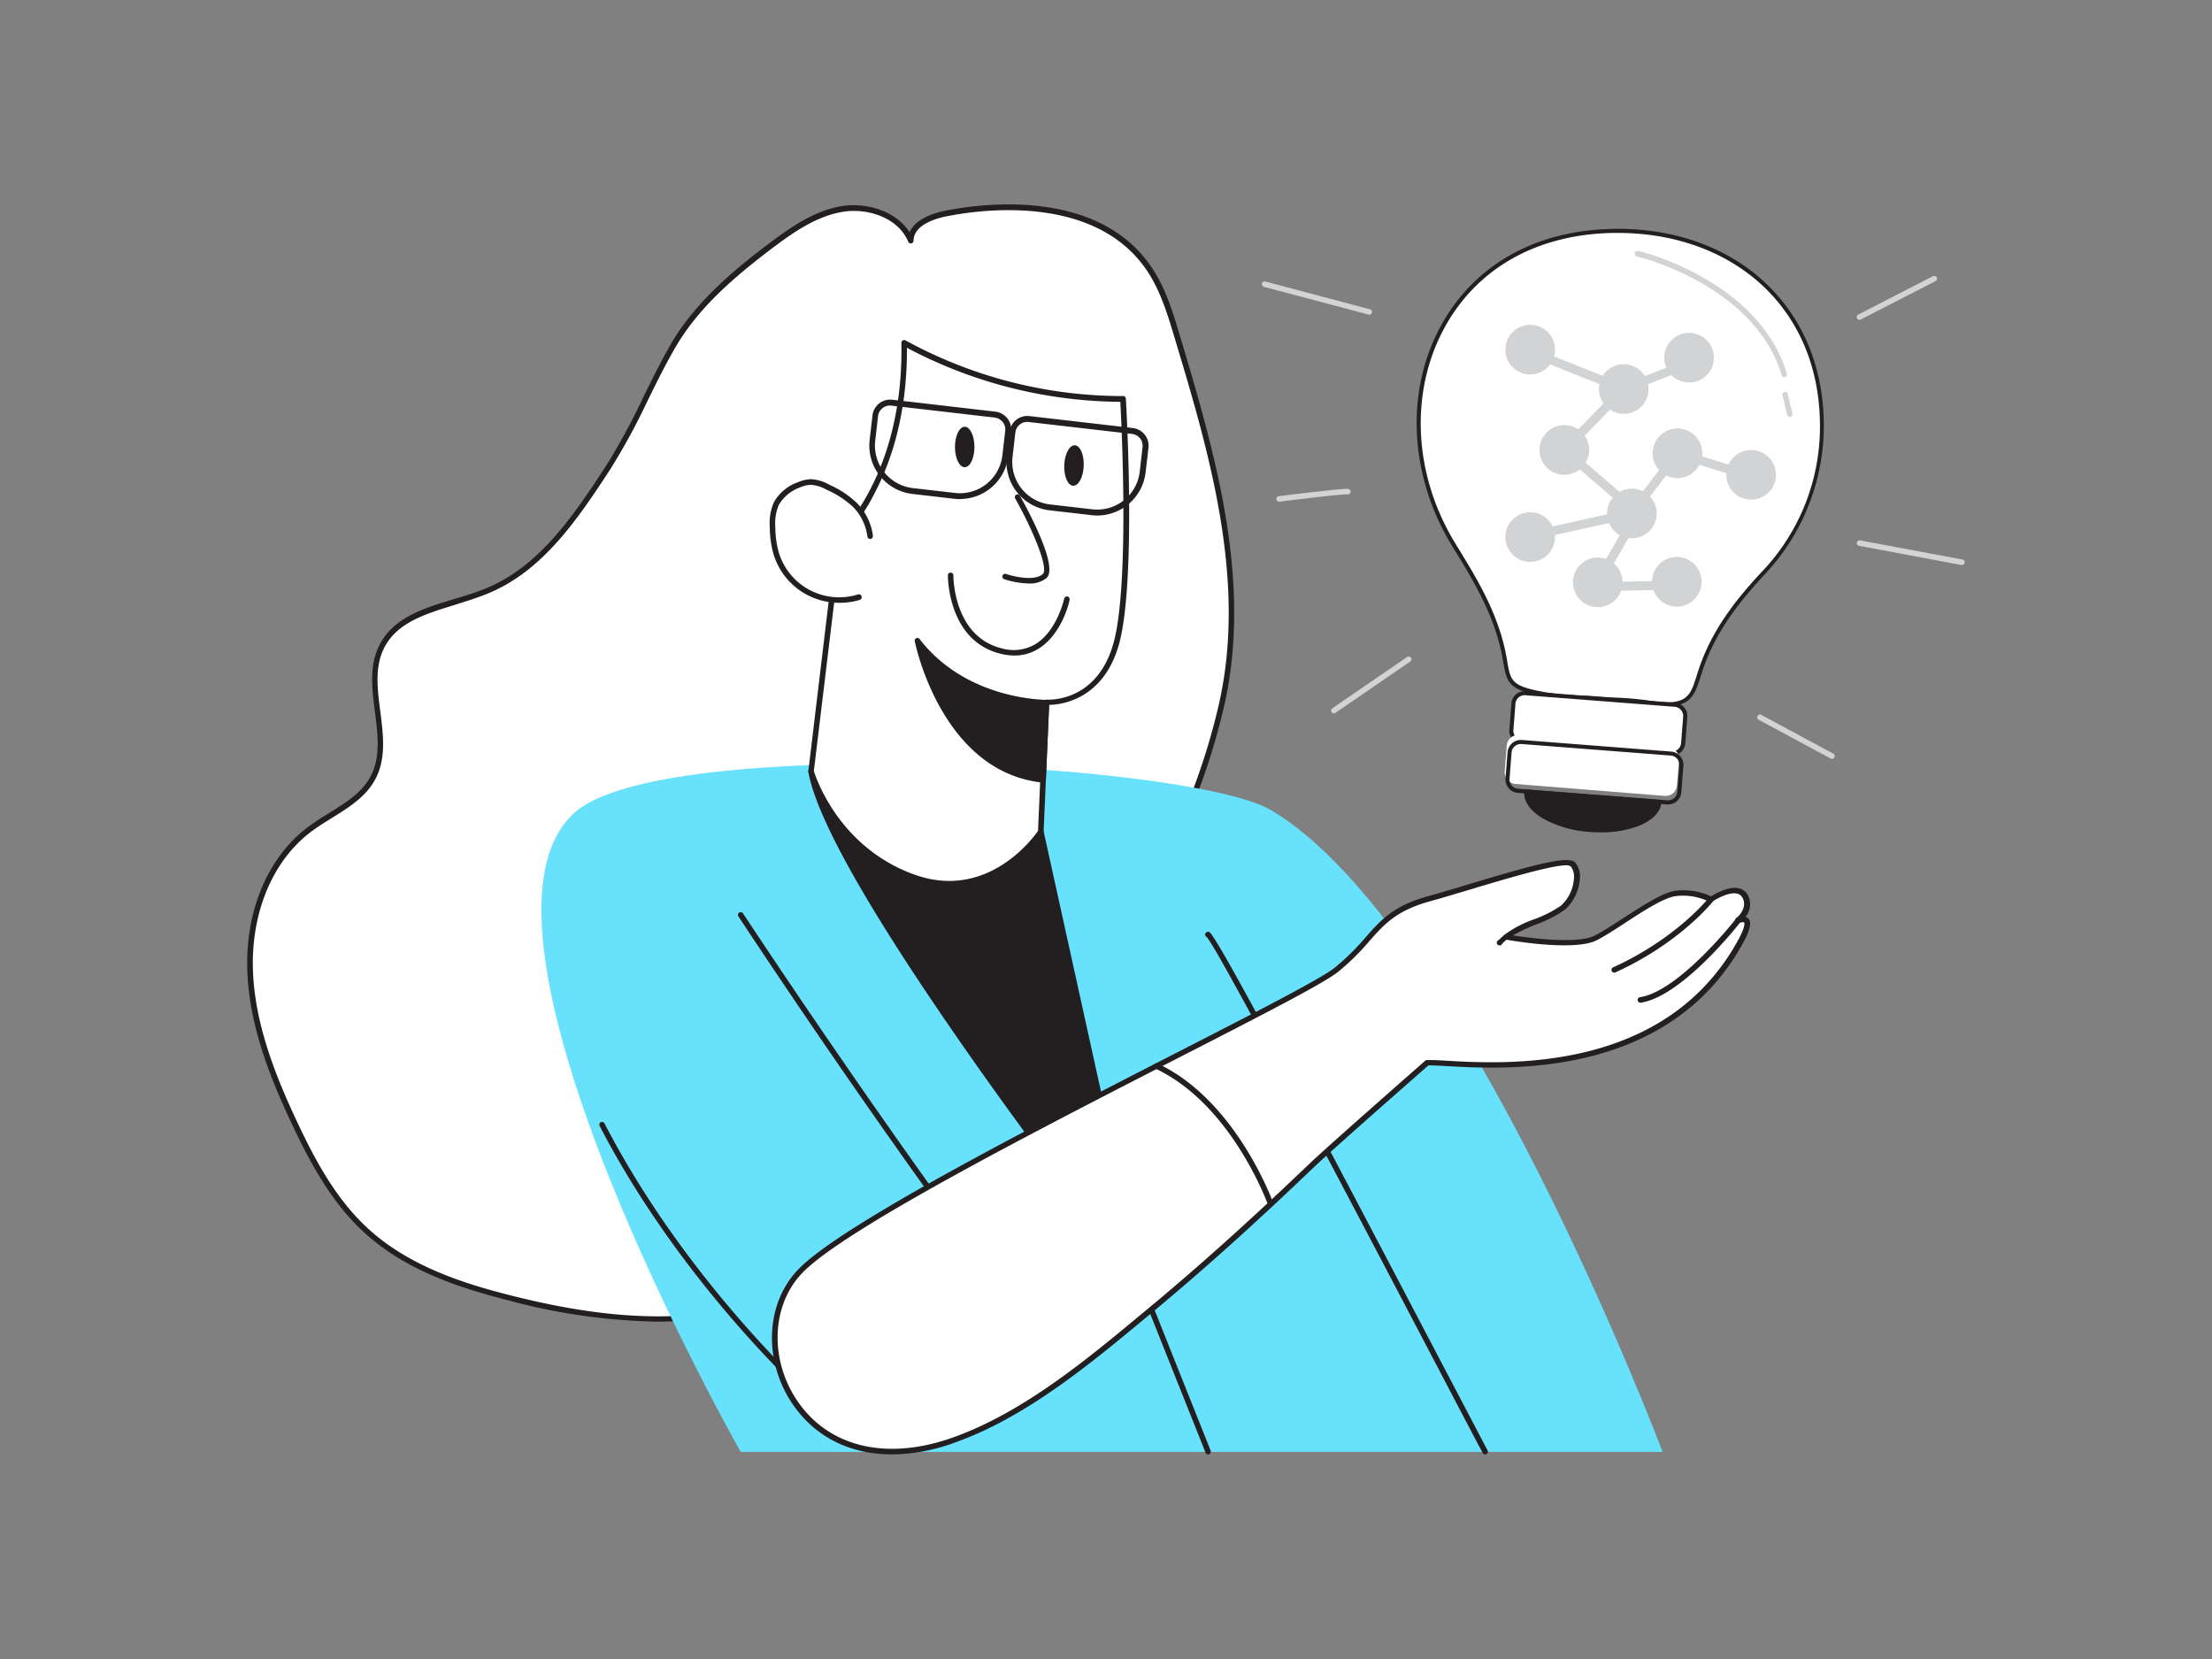 <svg xmlns="http://www.w3.org/2000/svg" viewBox="0 0 400 300"><rect x="0" y="0" width="400" height="300" fill="#808080" stroke="none"/><g id="_467_science_discovery_flatline" data-name="#467_science_discovery_flatline"><path d="M164.7,43.52c-1.89-4.49-7.46-6.48-12.27-5.73s-9,3.62-12.87,6.54c-6.84,5.12-13.51,10.8-17.81,18.18s-7.08,14.81-11.71,22c-5.79,8.94-12.16,18.38-22,22.43-6.79,2.8-15.6,3.45-19,10-3.7,7.16,2.14,16.58-1.6,23.73C65.15,145,60,147,56,150c-7.67,5.77-11.08,15.93-10.76,25.52s3.9,18.77,8,27.46c3.35,7.14,7.18,14.25,13,19.58,7.13,6.54,16.62,9.83,26,12.21,11.23,2.84,22.89,4.61,34.42,3.41s23-5.59,31.23-13.72c11-10.82,15.24-26.9,25.42-38.5,7.32-8.34,17.69-14.14,23.54-23.76a117.88,117.88,0,0,0,14-34.74c5-22-1.51-44.81-8-66.43-1.33-4.43-2.69-9-5.36-12.74C199.87,37.34,184.06,36,171,38.65,168.14,39.21,164.74,40.64,164.7,43.52Z" fill="#fff"/><path d="M119.06,239a109.71,109.71,0,0,1-27-3.82c-8.72-2.21-18.67-5.39-26.22-12.32-5.94-5.44-9.82-12.71-13.12-19.74-3.77-8-7.68-17.63-8-27.65-.36-10.8,3.73-20.5,11-25.94,1.2-.9,2.51-1.72,3.78-2.5,3.07-1.91,6-3.71,7.54-6.7,1.8-3.44,1.29-7.4.76-11.59s-1.08-8.43.84-12.14c2.56-5,8.12-6.65,13.51-8.28,1.92-.58,3.91-1.18,5.71-1.92,9.31-3.83,15.37-12.34,21.78-22.24a118.31,118.31,0,0,0,6.67-12.3c1.56-3.17,3.17-6.45,5-9.64,4.46-7.65,11.57-13.56,17.94-18.33,3.9-2.93,8.13-5.85,13.09-6.63,4.25-.66,9.65.81,12.14,4.75,1.06-2.54,4.68-3.55,6.37-3.89,6.2-1.26,27.21-4.25,37.12,9.82,2.74,3.88,4.11,8.45,5.43,12.88,6.15,20.61,13.13,44,8,66.68a118.48,118.48,0,0,1-14.1,34.89c-3.54,5.83-8.78,10.32-13.85,14.66a96.13,96.13,0,0,0-9.75,9.17c-4.7,5.36-8.19,11.81-11.57,18-3.91,7.21-7.94,14.65-13.87,20.49-7.74,7.62-18.94,12.54-31.53,13.85A73.41,73.41,0,0,1,119.06,239ZM154.4,38.14a11.67,11.67,0,0,0-1.89.15c-4.74.74-8.85,3.59-12.66,6.44-6.6,5-13.31,10.56-17.67,18-1.84,3.16-3.44,6.43-5,9.58a118.57,118.57,0,0,1-6.73,12.4c-6.5,10.05-12.67,18.68-22.24,22.62-1.84.76-3.85,1.37-5.8,2C77,111,71.87,112.51,69.5,117.1c-1.77,3.44-1.27,7.38-.73,11.56s1.08,8.45-.86,12.17c-1.69,3.24-4.85,5.19-7.9,7.09-1.25.77-2.55,1.58-3.71,2.45-7,5.24-10.91,14.63-10.56,25.1.34,9.85,4.2,19.31,7.93,27.27,3.25,6.94,7.07,14.1,12.89,19.43,7.39,6.77,17.18,9.91,25.79,12.08,13.31,3.37,24.19,4.45,34.24,3.4,12.37-1.29,23.36-6.11,30.94-13.57,5.82-5.74,9.82-13.12,13.69-20.25,3.4-6.29,6.93-12.78,11.7-18.23a95.86,95.86,0,0,1,9.85-9.27c5-4.29,10.18-8.73,13.65-14.42a117.65,117.65,0,0,0,14-34.59c5.1-22.45-1.83-45.68-8-66.18-1.3-4.34-2.64-8.84-5.28-12.59C197.6,35,177.11,37.91,171.06,39.14c-1.75.35-5.82,1.48-5.86,4.38a.51.51,0,0,1-.41.49.5.5,0,0,1-.55-.3C162.64,39.91,158.31,38.14,154.4,38.14Z" fill="#231f20"/><path d="M229.94,146.55c34.76,20.71,70.71,116,70.71,116H133.94S80.15,167.89,104,146.86C119.87,132.94,215.25,137.8,229.94,146.55Z" fill="#68e1fd"/><path d="M218.46,263a.49.49,0,0,1-.46-.32l-12.36-31a.5.5,0,0,1,.28-.65.49.49,0,0,1,.64.28l12.36,31a.49.49,0,0,1-.27.65A.65.65,0,0,1,218.46,263Z" fill="#231f20"/><path d="M268.57,263a.51.51,0,0,1-.44-.26c-.57-1-3.62-6.84-7.84-14.89-13.06-24.92-40.23-76.77-42.11-78.43a.47.47,0,0,1-.19-.65.53.53,0,0,1,.7-.21c1.16.59,12.68,21.95,42.48,78.82,4.22,8,7.27,13.87,7.83,14.88a.49.49,0,0,1-.19.67A.44.44,0,0,1,268.57,263Z" fill="#231f20"/><path d="M188.22,150.4l17.88,81.12s-55.79-70.89-59.44-92.05C158.7,127.18,188.22,150.4,188.22,150.4Z" fill="#231f20"/><path d="M206.1,232a.51.51,0,0,1-.39-.19c-.14-.18-14.12-18-28.37-38.11-19.15-27.09-29.64-45.32-31.17-54.16a.51.51,0,0,1,.13-.44c5.09-5.19,14-4.93,25.87.76A99.92,99.92,0,0,1,188.53,150a.53.53,0,0,1,.18.28l17.88,81.12a.5.5,0,0,1-.28.56A.54.54,0,0,1,206.1,232Zm-58.9-92.38c3.63,19.24,49.44,78.89,57.94,89.84l-17.37-78.8C185.58,149,158.49,128.63,147.2,139.64Z" fill="#231f20"/><path d="M189.23,127l-1,23.38s-8.66,13.5-23.2,8.16a30.85,30.85,0,0,1-18.36-19.09l5.05-42.18S164,86.48,163.49,62a81.42,81.42,0,0,0,39.59,10.14S205,105,201.87,116.37,189.23,127,189.23,127Z" fill="#fff"/><path d="M171.68,160.3a19.71,19.71,0,0,1-6.84-1.27c-14.61-5.37-18.62-19.29-18.66-19.43a.58.58,0,0,1,0-.19l5.05-42.18a.47.47,0,0,1,.16-.31C151.5,96.81,163.46,86,163,62a.5.5,0,0,1,.25-.44.49.49,0,0,1,.51,0,81.78,81.78,0,0,0,39.32,10.06.47.47,0,0,1,.51.47c.08,1.34,1.9,33.05-1.23,44.37-2.79,10.1-10.56,11-12.64,11l-1,22.9a.44.44,0,0,1-.08.25C188.57,150.79,182.31,160.3,171.68,160.3Zm-24.51-20.87c.37,1.19,4.51,13.7,18,18.66,13.32,4.9,21.68-6.6,22.54-7.85l1-23.25a.53.53,0,0,1,.17-.35.49.49,0,0,1,.37-.12c.37,0,9.13.54,12.12-10.28,2.88-10.43,1.44-39.5,1.22-43.58h-.35A83.54,83.54,0,0,1,164,62.89c.09,12.28-3.07,21-5.78,26.17a32.6,32.6,0,0,1-6,8.47Zm41.05,11h0Z" fill="#231f20"/><path d="M157.39,96.93a9.93,9.93,0,0,0-2.71-5.6,17.18,17.18,0,0,0-4.94-3.24,7.17,7.17,0,0,0-3.09-.94,6,6,0,0,0-2.22.53,7.65,7.65,0,0,0-4,3.37,9,9,0,0,0-.69,4.25,18,18,0,0,0,.63,4.68,11.91,11.91,0,0,0,15,8" fill="#fff"/><path d="M151.77,109a12.38,12.38,0,0,1-11.92-8.88,18.33,18.33,0,0,1-.65-4.81,9.49,9.49,0,0,1,.74-4.48,8,8,0,0,1,4.3-3.61,6.67,6.67,0,0,1,2.41-.57,7.46,7.46,0,0,1,3.31,1A17.59,17.59,0,0,1,155,91a10.3,10.3,0,0,1,2.85,5.89.5.5,0,0,1-1,.13,9.3,9.3,0,0,0-2.57-5.33,17.07,17.07,0,0,0-4.8-3.13,6.74,6.74,0,0,0-2.86-.89h0a5.48,5.48,0,0,0-2,.49,7.28,7.28,0,0,0-3.78,3.13,8.55,8.55,0,0,0-.64,4,17.33,17.33,0,0,0,.61,4.55,11.4,11.4,0,0,0,14.34,7.65.5.5,0,1,1,.3,1A12.43,12.43,0,0,1,151.77,109Z" fill="#231f20"/><path d="M186,105.51a15.7,15.7,0,0,1-4.4-.77.5.5,0,1,1,.33-.95c1.35.46,5.17,1.37,6.65,0,1.08-1-1.75-7.86-5-13.65a.5.5,0,0,1,.19-.68.51.51,0,0,1,.68.2c1.67,3,6.95,12.86,4.8,14.86A4.74,4.74,0,0,1,186,105.51Z" fill="#231f20"/><path d="M168.26,215.83a.49.49,0,0,1-.41-.21c-.15-.22-16-22.15-34.32-49.9a.5.5,0,0,1,.14-.69.51.51,0,0,1,.69.14c18.35,27.74,34.14,49.65,34.3,49.87a.5.5,0,0,1-.11.69A.46.46,0,0,1,168.26,215.83Z" fill="#231f20"/><path d="M183.44,118.54a10.15,10.15,0,0,1-2.45-.31c-9.66-2.31-9.58-14.07-9.58-14.19a.51.51,0,0,1,.5-.5h0a.5.5,0,0,1,.49.51c0,.11-.06,11.08,8.82,13.21a7.69,7.69,0,0,0,6.11-.84c3.86-2.44,5.09-8.1,5.11-8.16a.5.5,0,0,1,.59-.39.49.49,0,0,1,.38.59c0,.25-1.32,6.13-5.54,8.8A8.15,8.15,0,0,1,183.44,118.54Z" fill="#231f20"/><path d="M189.23,127s-14.5.3-23.32-11.15c0,0,4.5,23.28,22.71,25.15Z" fill="#231f20"/><path d="M188.62,141.52h-.05c-18.37-1.89-23.11-25.32-23.15-25.56a.49.49,0,0,1,.88-.39c8.56,11.1,22.77,10.94,22.92,11a.51.51,0,0,1,.37.15.5.5,0,0,1,.14.37l-.61,14a.5.5,0,0,1-.18.36A.47.47,0,0,1,188.62,141.52Zm-21.7-23.67c1.59,5.62,7.18,20.81,21.22,22.62l.57-13C186.15,127.42,174.84,126.56,166.92,117.85Z" fill="#231f20"/><path d="M148.54,255a.49.49,0,0,1-.32-.12c-.24-.21-24.16-21.13-39.79-51.28a.49.49,0,1,1,.88-.45c15.54,30,39.32,50.77,39.56,51a.49.49,0,0,1,0,.7A.52.52,0,0,1,148.54,255Z" fill="#231f20"/><ellipse cx="174.45" cy="80.83" rx="1.76" ry="3.66" fill="#231f20"/><ellipse cx="194.54" cy="84.52" rx="3.66" ry="1.76" transform="matrix(0.04, -1, 1, 0.04, 101.91, 275.34)" fill="#231f20"/><path d="M144.47,230.08c11.44-12.38,90-49,97.18-54.72s7.22-10.18,16.71-12.83,24.61-7.83,26.09-6.2.48,5.81-1.8,7.75-8.22,3.38-10.35,5.37h0s12.34,2.22,16.32.16,10.78-7.44,14.28-8a11.38,11.38,0,0,1,6.49,1.06s4.46-3.08,6.05-.74c1.06,1.55.22,3.38-1.08,4.47,2.95-.92.9,2.86.32,3.92-15.32,27.8-51.25,21.57-56.66,21.87,0,0-17.19,15.06-20.92,18.62-9.28,8.87-18.76,17.53-28.63,25.73-10.79,9-22.67,19.15-36.09,23.9C144.64,270.29,133,242.47,144.47,230.08Z" fill="#fff"/><path d="M161.29,263c-7.65,0-14.07-3.21-18.13-9.35-5.1-7.74-4.7-17.79,1-23.9h0c7.38-8,42.59-26.05,68.3-39.23,14.17-7.25,26.4-13.52,28.93-15.55a43.08,43.08,0,0,0,5.55-5.47c2.81-3.18,5-5.69,11.34-7.45,2.25-.63,4.78-1.39,7.45-2.19,12.1-3.63,17.93-5.2,19.14-3.87a4,4,0,0,1,.81,3,8.32,8.32,0,0,1-2.65,5.48,21.88,21.88,0,0,1-5.2,2.68,31.32,31.32,0,0,0-4.24,2c3.13.49,11.76,1.63,14.85,0,1.39-.72,3.14-1.86,5-3.06,3.48-2.26,7.08-4.6,9.44-5a11.79,11.79,0,0,1,6.53,1c.76-.48,3.1-1.82,4.9-1.48a2.45,2.45,0,0,1,1.61,1,3.54,3.54,0,0,1-.28,4.18,1,1,0,0,1,.56.36c.58.7.26,2.05-1,4.38-13.52,24.53-42.69,22.87-53.67,22.25-1.41-.08-2.55-.14-3.23-.12-1.61,1.41-17.27,15.13-20.78,18.48-10.44,10-19.81,18.41-28.65,25.76l-1.39,1.15c-10.28,8.55-21.93,18.25-34.86,22.83A33.73,33.73,0,0,1,161.29,263ZM283.23,156.47c-2.78,0-11.33,2.57-17.26,4.35-2.68.8-5.21,1.56-7.48,2.19-6,1.68-8.15,4.1-10.85,7.15a43.18,43.18,0,0,1-5.68,5.59c-2.61,2.09-14.29,8.08-29.09,15.66-25.65,13.15-60.77,31.15-68,39h0c-5.34,5.79-5.69,15.32-.84,22.68,5.65,8.57,16.2,11.14,28.21,6.88,12.76-4.52,24.34-14.16,34.55-22.66l1.39-1.15c8.82-7.33,18.17-15.74,28.6-25.71,3.7-3.53,20.77-18.48,20.94-18.63a.48.48,0,0,1,.3-.13c.72,0,1.89,0,3.51.12,10.82.62,39.53,2.24,52.74-21.74,1.51-2.73,1.14-3.24,1.13-3.26s-.26-.12-.86.07A.5.5,0,0,1,314,166c1.14-.95,1.88-2.5,1-3.81a1.43,1.43,0,0,0-1-.62c-1.43-.27-3.65,1-4.39,1.49a.49.49,0,0,1-.52,0,10.85,10.85,0,0,0-6.17-1c-2.15.34-5.82,2.72-9.05,4.83-1.87,1.22-3.64,2.37-5.08,3.11-3.82,2-14.56.25-16.39-.07l-.76.71A.5.5,0,1,1,271,170l.94-.88a20.36,20.36,0,0,1,5.43-2.87,21.27,21.27,0,0,0,4.94-2.51,7.25,7.25,0,0,0,2.3-4.79,3.07,3.07,0,0,0-.55-2.25A1.29,1.29,0,0,0,283.23,156.47ZM144.47,230.08h0Z" fill="#231f20"/><path d="M309.39,162.68s-5.79,7.4-17.48,12.7" fill="#fff"/><path d="M291.91,175.88a.52.52,0,0,1-.46-.29.5.5,0,0,1,.25-.66c11.43-5.19,17.23-12.49,17.29-12.56a.5.5,0,0,1,.7-.09.51.51,0,0,1,.09.71c-.06.07-6,7.56-17.67,12.85A.45.45,0,0,1,291.91,175.88Z" fill="#231f20"/><path d="M314.36,166.41s-10.3,13.25-17.68,14.41" fill="#fff"/><path d="M296.68,181.32a.5.5,0,0,1-.08-1c7.1-1.12,17.26-14.09,17.36-14.23a.52.52,0,0,1,.71-.08.5.5,0,0,1,.08.7c-.42.55-10.51,13.42-18,14.6Z" fill="#231f20"/><path d="M229.78,218.23a.49.49,0,0,1-.47-.34c-.07-.18-6.56-18.19-20.4-24.66a.5.5,0,0,1-.24-.67.5.5,0,0,1,.66-.24c14.23,6.65,20.86,25.06,20.92,25.24a.5.5,0,0,1-.3.64Z" fill="#231f20"/><path d="M173.6,90.26a8.77,8.77,0,0,1-1-.06L165,89.32a8.8,8.8,0,0,1-7.74-9.76l.51-4.44a3.24,3.24,0,0,1,1.2-2.16,3.28,3.28,0,0,1,2.38-.68L180,74.44A3.25,3.25,0,0,1,182.84,78l-.51,4.45a8.8,8.8,0,0,1-8.73,7.79ZM160.92,73.33a2.18,2.18,0,0,0-2.14,1.91l-.51,4.45a7.73,7.73,0,0,0,6.8,8.57l7.62.88h0a7.73,7.73,0,0,0,8.57-6.8l.52-4.44a2.17,2.17,0,0,0-1.9-2.39l-18.7-2.16Z" fill="#231f20"/><path d="M198.42,93.22a8.68,8.68,0,0,1-1-.06h0l-7.63-.88a8.8,8.8,0,0,1-7.73-9.76l.51-4.44a3.23,3.23,0,0,1,3.58-2.84l18.7,2.16A3.24,3.24,0,0,1,207,78.6a3.2,3.2,0,0,1,.68,2.38l-.52,4.44A8.81,8.81,0,0,1,198.42,93.22Zm-.89-1.12a7.74,7.74,0,0,0,8.57-6.8l.51-4.44a2.15,2.15,0,0,0-1.89-2.39L186,76.31a2.1,2.1,0,0,0-1.58.45,2.14,2.14,0,0,0-.81,1.44l-.51,4.45a7.73,7.73,0,0,0,6.8,8.57Z" fill="#231f20"/><path d="M280.16,125.66c-7.46-1.2-7.33-2.3-8.06-6.55-1.33-7.66-5.15-14-9.15-20.5-14.83-24.1-3.26-56.25,28.7-56.85,21.67-.41,37.48,13.57,37.78,34.65a38.55,38.55,0,0,1-10.74,27.38c-4.82,5.2-9,10.59-11.21,17.41-1.45,4.4-1.54,7.12-9.47,5.85-2.87-.47-5.8-.48-8.71-.7S283.18,126.15,280.16,125.66Z" fill="#fff"/><path d="M301.34,127.72a22,22,0,0,1-3.39-.31,55.75,55.75,0,0,0-5.89-.52c-.93,0-1.86-.1-2.78-.17s-2.07-.13-3.11-.18a54.4,54.4,0,0,1-6.07-.51c-7.13-1.15-7.57-2.18-8.28-6.35l-.09-.51c-1.34-7.75-5.28-14.17-9.1-20.37-7.79-12.67-8.59-28-2.07-39.88,6-11,17.07-17.27,31.08-17.53,11.07-.22,21,3.37,27.93,10.08,6.55,6.34,10.09,15,10.23,24.93A39.23,39.23,0,0,1,319,104c-4.17,4.5-8.76,10.08-11.13,17.28l-.34,1.06C306.52,125.49,305.81,127.72,301.34,127.72Zm-8.78-85.6h-.9c-13.73.26-24.55,6.35-30.45,17.14C254.82,71,255.6,86,263.26,98.42c3.85,6.25,7.83,12.73,9.2,20.62l.09.52c.63,3.74.78,4.63,7.67,5.74h0a54.77,54.77,0,0,0,6,.5c1,0,2.08.1,3.12.18s1.84.12,2.77.17a55.13,55.13,0,0,1,6,.53c6.94,1.12,7.54-.76,8.71-4.52.11-.34.22-.7.35-1.07,2.41-7.34,7.06-13,11.29-17.55a38,38,0,0,0,10.64-27.13c-.14-9.77-3.6-18.21-10-24.41C312.45,45.61,303.07,42.12,292.56,42.12Z" fill="#231f20"/><rect x="273.44" y="126.38" width="31.16" height="8.85" rx="2.04" transform="translate(567.08 283.55) rotate(-175.57)" fill="#fff"/><path d="M302.34,136.64h-.19l-27-2.09a2.4,2.4,0,0,1-2.21-2.59l.37-4.75a2.34,2.34,0,0,1,.83-1.65,2.39,2.39,0,0,1,1.76-.57l27,2.09a2.42,2.42,0,0,1,2.22,2.59l-.37,4.76A2.42,2.42,0,0,1,302.34,136.64Zm-26.63-10.93a1.67,1.67,0,0,0-1.67,1.54l-.37,4.76a1.68,1.68,0,0,0,1.54,1.79h0l27,2.1a1.67,1.67,0,0,0,1.79-1.54l.37-4.76a1.67,1.67,0,0,0-1.54-1.79l-27-2.09Z" fill="#231f20"/><rect x="272.76" y="135.21" width="31.16" height="8.85" rx="2.04" transform="matrix(-1, -0.08, 0.08, -1, 565.03, 301.12)" fill="#fff"/><path d="M301.65,145.47h-.19l-27-2.09h0a2.43,2.43,0,0,1-2.22-2.59l.37-4.76a2.43,2.43,0,0,1,2.59-2.22l27,2.1a2.4,2.4,0,0,1,2.21,2.59l-.37,4.75a2.4,2.4,0,0,1-.83,1.65A2.43,2.43,0,0,1,301.65,145.47ZM275,134.54a1.67,1.67,0,0,0-1.66,1.54l-.37,4.75a1.69,1.69,0,0,0,.4,1.22,1.67,1.67,0,0,0,1.14.58h0l27,2.09a1.68,1.68,0,0,0,1.8-1.54l.37-4.75a1.68,1.68,0,0,0-1.54-1.8l-27-2.09Z" fill="#231f20"/><path d="M276,143.11c-.26,3.33,4.93,6.44,11.58,7S299.78,148.3,300,145Z" fill="#231f20"/><path d="M289.4,150.51c-.62,0-1.26,0-1.9-.07A20,20,0,0,1,279,148c-2.32-1.39-3.51-3.12-3.38-4.88a.39.39,0,0,1,.4-.34l24.09,1.87a.36.36,0,0,1,.34.39c-.14,1.76-1.59,3.29-4.09,4.3A18.67,18.67,0,0,1,289.4,150.51Zm-13.08-7c.07,1.34,1.13,2.68,3,3.82a21.14,21.14,0,0,0,16.7,1.29c2-.83,3.3-2,3.58-3.31Z" fill="#231f20"/><circle cx="276.71" cy="63.22" r="4.49" fill="#d1d3d4"/><circle cx="293.62" cy="70.35" r="4.49" fill="#d1d3d4"/><circle cx="282.88" cy="81.37" r="4.49" fill="#d1d3d4"/><circle cx="295.09" cy="92.85" r="4.49" fill="#d1d3d4"/><circle cx="303.22" cy="105.2" r="4.49" fill="#d1d3d4"/><circle cx="303.34" cy="81.97" r="4.49" fill="#d1d3d4"/><circle cx="316.66" cy="85.86" r="4.49" fill="#d1d3d4"/><circle cx="288.93" cy="105.3" r="4.49" fill="#d1d3d4"/><circle cx="276.71" cy="97.12" r="4.49" fill="#d1d3d4"/><circle cx="305.44" cy="64.68" r="4.49" fill="#d1d3d4"/><path d="M293.62,71.17a.8.8,0,0,1-.3-.06L275.57,64a.81.81,0,1,1,.6-1.51l17.45,7,13.58-5.29a.81.81,0,0,1,1.05.47.8.8,0,0,1-.46,1l-13.87,5.4A.8.8,0,0,1,293.62,71.17Z" fill="#d1d3d4"/><path d="M288.93,106.11a.87.87,0,0,1-.41-.11.81.81,0,0,1-.29-1.11L295.1,93,282.35,82a.84.84,0,0,1-.29-.58.84.84,0,0,1,.23-.61l10.75-11a.82.82,0,0,1,1.15,0,.81.81,0,0,1,0,1.15l-10.14,10.4,12.61,10.85a.81.81,0,0,1,.17,1l-7.2,12.51A.84.84,0,0,1,288.93,106.11Z" fill="#d1d3d4"/><path d="M275.87,97.93a.82.82,0,0,1-.18-1.61l18.93-4.2,8.07-10.64a.8.8,0,0,1,.89-.28L316,85.08a.82.82,0,0,1,.54,1,.81.81,0,0,1-1,.53l-11.92-3.71-7.91,10.42a.75.75,0,0,1-.47.3l-19.21,4.27Z" fill="#d1d3d4"/><path d="M290,106.88a.81.81,0,0,1-.81-.8.8.8,0,0,1,.79-.82l13.29-.27a.78.78,0,0,1,.83.79.82.82,0,0,1-.8.83l-13.28.27Z" fill="#d1d3d4"/><path d="M247.54,56.87l-.12,0-18.87-5a.49.49,0,0,1-.35-.61.48.48,0,0,1,.61-.35l18.86,5a.5.5,0,0,1-.13,1Z" fill="#d1d3d4"/><path d="M241.2,129a.5.5,0,0,1-.41-.22.49.49,0,0,1,.13-.69l13.51-9.27a.5.5,0,1,1,.57.82l-13.52,9.27A.47.47,0,0,1,241.2,129Z" fill="#d1d3d4"/><path d="M231.35,90.72a.5.5,0,0,1-.07-1c1.94-.24,11.67-1.45,12.53-1.31a.5.5,0,0,1,.42.57.49.49,0,0,1-.57.41c-.67-.07-7.86.77-12.25,1.32Z" fill="#d1d3d4"/><path d="M336.27,57.83a.5.5,0,0,1-.23-.95l13.51-6.94a.51.51,0,0,1,.68.22.5.5,0,0,1-.22.67l-13.52,6.94A.46.46,0,0,1,336.27,57.83Z" fill="#d1d3d4"/><path d="M354.78,102.17h-.09L336.17,98.7a.5.5,0,0,1-.4-.58.51.51,0,0,1,.59-.4l18.51,3.46a.5.5,0,0,1,.4.58A.51.51,0,0,1,354.78,102.17Z" fill="#d1d3d4"/><path d="M331.27,137.22a.53.53,0,0,1-.24-.06l-13-7a.5.5,0,0,1,.48-.88l13,7a.5.5,0,0,1,.21.68A.51.51,0,0,1,331.27,137.22Z" fill="#d1d3d4"/><path d="M322.67,68.21a.49.49,0,0,1-.48-.36C317.26,51.49,296.24,46.42,296,46.37a.5.5,0,0,1,.23-1c.22,0,21.8,5.25,26.89,22.17a.51.51,0,0,1-.33.63Z" fill="#d1d3d4"/><path d="M323.64,75.38a.5.5,0,0,1-.48-.39l-.83-3.51a.5.5,0,0,1,.37-.6.49.49,0,0,1,.6.37l.83,3.52a.51.51,0,0,1-.37.6Z" fill="#d1d3d4"/></g></svg>